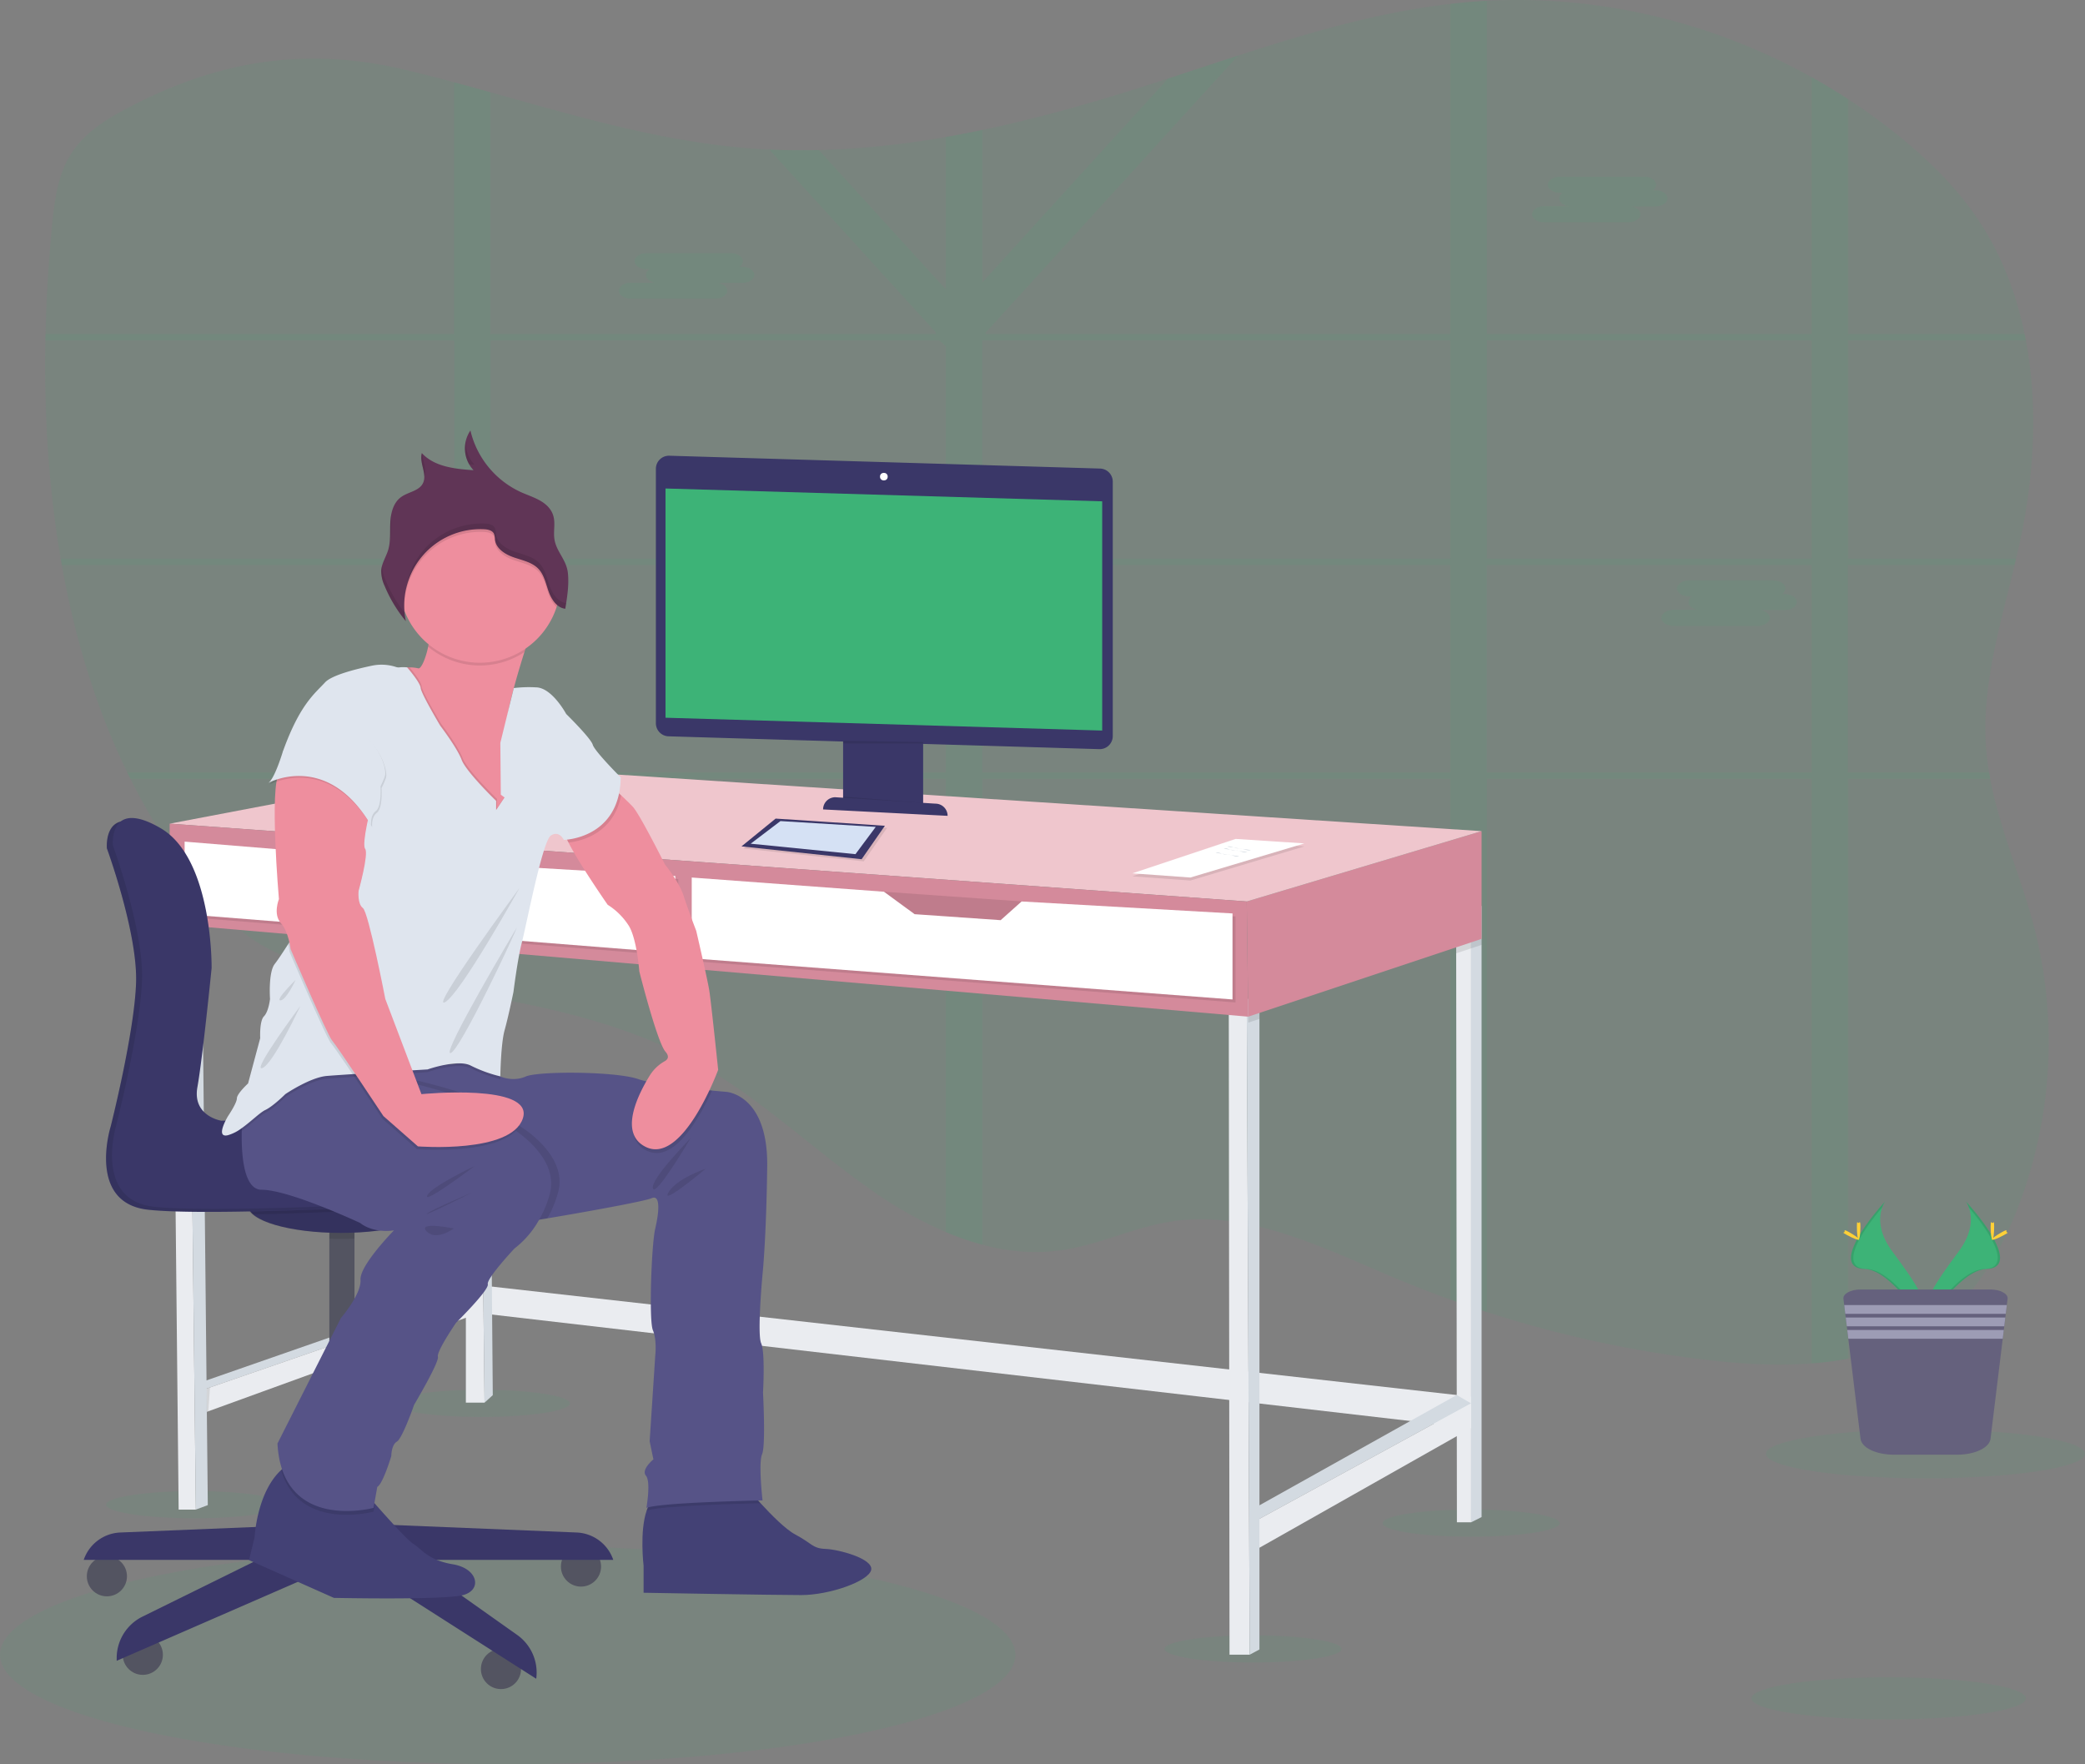<svg id="50c81bbe-f144-4d6a-ab3d-5352da295715" data-name="Layer 1" xmlns="http://www.w3.org/2000/svg" width="975.26" height="825.18" viewBox="0 0 975.26 825.18"><rect x="0" y="0" width="975.26" height="825.18" fill="#808080" stroke="none"/><title>work time</title><ellipse cx="91" cy="703.78" rx="41.4" ry="6.35" fill="#3db377" opacity="0.1"/><ellipse cx="688.12" cy="712.42" rx="41.4" ry="6.35" fill="#3db377" opacity="0.1"/><ellipse cx="586.13" cy="771.25" rx="41.4" ry="6.35" fill="#3db377" opacity="0.1"/><ellipse cx="225.15" cy="656.4" rx="41.4" ry="6.35" fill="#3db377" opacity="0.1"/><ellipse cx="237.47" cy="773.99" rx="237.47" ry="51.19" fill="#3db377" opacity="0.1"/><path d="M1054.62,606.3c-6.41,15.45-14.82,30.26-26.59,41.62-14.34,13.84-32.15,21.39-51.22,25a154.27,154.27,0,0,1-17,2.2c-15.07,1.16-30.5.39-45.3-1.22a535.59,535.59,0,0,1-106.7-22.83q-8.55-2.76-17-5.81-12.75-4.57-25.27-9.81c-34-14.21-69.15-32.33-105.32-26.71-17.53,2.73-34,11-51.57,13.46a92.21,92.21,0,0,1-36.84-2.62,126.59,126.59,0,0,1-17-5.87,193.44,193.44,0,0,1-35.32-20c-26.5-18.52-50.28-41.48-78.18-57.52-30.76-17.69-64.81-26.1-99.5-32.37q-8.47-1.53-17-2.92c-16.05-2.65-32.14-5.1-48-8-15.28-2.82-30.83-6.27-44.13-14.75-9.49-6.05-17.47-14.43-24.79-23.26a277.49,277.49,0,0,1-34.52-53.22q-.75-1.5-1.47-3c-14.69-30.14-24.57-63-30.63-97-.18-1-.35-2-.52-3-5.7-33.33-7.78-67.79-7.15-102l.06-3c.39-16.89,1.44-33.71,3-50.29,1.12-11.66,2.62-23.76,8.66-33.56S161.2,93.73,171,88.49C214.34,65.42,255.85,59,302.43,70.18c7.48,1.79,14.93,3.72,22.38,5.72,5.67,1.52,11.34,3.09,17,4.67,39.13,10.91,78.16,22.52,118.61,26q5.86.51,11.73.78,11.61.54,23.22.24a401.19,401.19,0,0,0,59.44-6.12q8.52-1.47,17-3.26c24.4-5.09,48.58-11.88,72.37-19.39q7.29-2.3,14.56-4.68c10.92-3.57,21.84-7.21,32.78-10.75C724.18,52.8,757,43.13,790.81,39.23q4.34-.49,8.68-.87c2.77-.24,5.55-.43,8.32-.57,52.45-2.8,105.5,9.85,152,35.74q8.66,4.81,17,10.24,11.57,7.53,22.43,16.2c14.84,11.85,28.73,25.34,39.31,41.55,10.31,15.79,17,33.52,20.85,52.16.21,1,.41,2,.59,3,5.65,30.09,3.89,62.36-2.45,92.51-.67,3.16-1.38,6.33-2.12,9.49-.23,1-.47,2-.71,3-6.84,28.51-15.58,56.94-13.3,86.09.29,3.67.75,7.31,1.35,10.91.17,1,.34,2,.53,3,4.46,23.78,14.6,46.34,20.68,69.89A215.32,215.32,0,0,1,1054.62,606.3Z" transform="translate(-112.37 -37.41)" fill="#3db377" opacity="0.1"/><path d="M976.81,196.68H1060c-.18-1-.38-2-.59-3H976.81V83.77q-8.34-5.42-17-10.24V193.68h-152V37.79c-2.77.14-5.55.33-8.32.57s-5.79.54-8.68.87V193.68h-217l-.52-.57L691.52,63.38c-10.94,3.54-21.86,7.18-32.78,10.75l-86.93,95.39V98.2q-8.49,1.78-17,3.26v71.35l-59.44-65.23q-11.61.28-23.22-.24l78.16,85.77-.52.57h-208V80.57c-5.66-1.58-11.33-3.15-17-4.67V193.68H133.64l-.06,3H324.81v102H140.73c.17,1,.34,2,.52,3H324.81v97H171.88q.72,1.5,1.47,3H324.81v99.26q8.52,1.4,17,2.92V401.68h213v212a126.59,126.59,0,0,0,17,5.87V401.68h219V645.25q8.46,3.06,17,5.81V401.68h152V675.11a154.27,154.27,0,0,0,17-2.2V401.68h66.48c-.19-1-.36-2-.53-3h-66v-97h77.9c.24-1,.48-2,.71-3H976.81Zm-17,0v102h-152v-102Zm-169,102h-219v-102h219Zm-449-102h210l3,2.73v99.27h-213Zm0,202v-97h213v97Zm230,0v-97h219v97Zm388,0h-152v-97h152Z" transform="translate(-112.37 -37.41)" fill="#3db377" opacity="0.1"/><path d="M886.73,126.44h-1.32a3.23,3.23,0,0,0,1.61-2.62h0c0-2.06-2.53-3.75-5.62-3.75H842c-3.09,0-5.63,1.69-5.63,3.75h0c0,2.07,2.54,3.76,5.63,3.76h1.32a3.24,3.24,0,0,0-1.61,2.62c0,1.76,1.84,3.25,4.3,3.65H834.65c-3.1,0-5.63,1.69-5.63,3.75s2.53,3.76,5.63,3.76h39.41c3.1,0,5.63-1.69,5.63-3.76,0-1.76-1.84-3.24-4.31-3.64h11.35c3.09,0,5.62-1.69,5.62-3.76S889.82,126.44,886.73,126.44Z" transform="translate(-112.37 -37.41)" fill="#3db377" opacity="0.1"/><path d="M459.57,162.21h-1.32a3.28,3.28,0,0,0,1.61-2.62h0c0-2.07-2.53-3.76-5.63-3.76H414.82c-3.1,0-5.63,1.69-5.63,3.76h0c0,2.06,2.53,3.75,5.63,3.75h1.31a3.27,3.27,0,0,0-1.6,2.62c0,1.77,1.84,3.25,4.3,3.65H407.49c-3.1,0-5.63,1.69-5.63,3.76s2.53,3.75,5.63,3.75H446.9c3.1,0,5.63-1.69,5.63-3.75,0-1.77-1.85-3.25-4.31-3.65h11.35c3.09,0,5.62-1.69,5.62-3.76S462.66,162.21,459.57,162.21Z" transform="translate(-112.37 -37.41)" fill="#3db377" opacity="0.1"/><path d="M947.19,315.27h-1.32a3.28,3.28,0,0,0,1.61-2.62h0c0-2.06-2.53-3.75-5.63-3.75H902.44c-3.1,0-5.63,1.69-5.63,3.75h0c0,2.06,2.53,3.75,5.63,3.75h1.31a3.26,3.26,0,0,0-1.6,2.62c0,1.76,1.84,3.25,4.3,3.65H895.1c-3.09,0-5.62,1.69-5.62,3.75s2.53,3.76,5.62,3.76h39.42c3.09,0,5.63-1.69,5.63-3.76,0-1.76-1.85-3.24-4.31-3.64h11.35c3.09,0,5.62-1.69,5.62-3.76S950.28,315.27,947.19,315.27Z" transform="translate(-112.37 -37.41)" fill="#3db377" opacity="0.1"/><polygon points="227.35 601.47 688.12 653.25 688.12 667.94 226.18 614.4 227.35 601.47" fill="#eaecf0"/><polygon points="226.65 656.05 217.91 656.05 217.91 438.97 224.2 440.88 224.27 447.39 226.65 656.05" fill="#eaecf0"/><polygon points="230.5 652.55 226.65 656.05 224.27 447.39 224.2 440.88 228.75 440.88 228.81 447.78 230.5 652.55" fill="#d3dae1"/><polygon points="92.83 646.95 220.36 602.52 220.36 606.72 92.83 650.8 92.83 646.95" fill="#d3dae1"/><polygon points="95.11 660.94 92.83 650.8 220.36 606.72 220.36 615.46 95.11 660.94" fill="#eaecf0"/><polygon points="688.12 425.14 688.12 712.02 681.47 712.02 681.13 445.89 681.12 437.38 688.12 425.14" fill="#eaecf0"/><polygon points="693.01 423.74 693.01 709.57 688.12 712.02 688.12 425.14 693.01 423.74" fill="#d3dae1"/><polygon points="586.13 705.73 681.39 652.49 688.12 656.4 586.13 712.02 586.13 705.73" fill="#d3dae1"/><polygon points="589.11 723.92 586.13 712.02 688.12 656.4 688.12 667.94 589.11 723.92" fill="#eaecf0"/><polygon points="574.76 470.97 575.11 773.95 584.56 773.95 583.16 467.47 574.76 470.97" fill="#eaecf0"/><polygon points="589.11 464.67 589.11 771.5 584.56 773.95 583.16 467.47 583.72 467.21 589.11 464.67" fill="#d3dae1"/><polygon points="91.61 706.08 83.56 706.08 80.8 435.06 80.76 430.39 88.46 430.39 88.52 435.72 91.61 706.08" fill="#eaecf0"/><polygon points="97.2 703.98 91.61 706.08 88.52 435.72 88.46 430.39 94.41 430.39 94.46 436.24 97.2 703.98" fill="#d3dae1"/><polygon points="583.72 467.21 589.11 464.67 589.11 476.57 583.86 478.32 583.72 467.21" opacity="0.1"/><polygon points="693.01 423.74 693.01 441.93 688.12 443.57 681.13 445.89 681.12 437.38 688.12 425.14 693.01 423.74" opacity="0.1"/><polygon points="693.01 388.75 693.01 439.13 583.86 475.52 583.16 421.64 693.01 388.75" fill="#d48a9b"/><polygon points="79.36 385.25 222.81 357.97 693.01 388.75 583.16 421.64 79.36 385.25" fill="#efc6cd"/><polygon points="94.41 430.39 94.46 436.24 88.52 435.72 80.8 435.06 80.76 430.39 94.41 430.39" opacity="0.1"/><polygon points="228.81 447.78 224.27 447.39 217.91 446.85 217.91 438.97 224.2 440.88 228.75 440.88 228.81 447.78" opacity="0.1"/><polygon points="79.36 385.25 79.36 432.14 583.86 475.52 583.16 421.64 79.36 385.25" fill="#d48a9b"/><polygon points="479.37 441 413.48 441 413.48 417.09 479.37 421.73 479.37 441" fill="#d48a9b"/><polygon points="479.37 441 413.48 441 413.48 417.09 479.37 421.73 479.37 441" opacity="0.1"/><polygon points="324.96 411.85 324.96 449.63 577.91 468.87 577.91 428.64 479.25 423.04 469.45 431.79 429.22 428.99 414.88 418.49 324.96 411.85" opacity="0.1"/><polygon points="323.56 410.44 323.56 448.23 576.51 467.47 576.51 427.24 477.85 421.64 468.06 430.39 427.82 427.59 413.48 417.09 323.56 410.44" fill="#fff"/><polygon points="167.53 400.3 227.35 404.5 226.65 423.51 187.59 423.51 161.46 413.24 167.53 400.3" fill="#d48a9b"/><polygon points="167.53 400.3 227.35 404.5 226.65 423.51 187.59 423.51 161.46 413.24 167.53 400.3" opacity="0.1"/><polygon points="87.76 395.05 87.76 428.99 317.27 447.18 317.27 411.14 228.75 405.9 219.31 412.89 183.62 410.8 168.93 401.7 87.76 395.05" opacity="0.1"/><polygon points="86.36 393.65 86.36 427.59 315.87 445.78 315.87 409.75 227.35 404.5 217.91 411.5 182.22 409.4 167.53 400.3 86.36 393.65" fill="#fff"/><polygon points="96.65 649.48 98.22 648.94 97.43 660.1 96.65 660.38 96.65 649.48" opacity="0.1"/><polygon points="577.94 393.78 610.11 395.89 556.8 411.85 529.65 409.88 577.94 393.78" opacity="0.1"/><polygon points="577.94 392.38 610.11 394.49 556.8 410.44 529.65 408.48 577.94 392.38" fill="#fff"/><path d="M686.46,433.4c1.27-.54,2.62.48,4,.74.77.15,1.57,0,2.34.15,1.58.21,3.15,1.27,4.65.73" transform="translate(-112.37 -37.41)" fill="#d3dae1"/><path d="M684.8,434.37c1.26-.55,2.62.47,4,.73.77.15,1.57,0,2.35.15,1.58.21,3.14,1.27,4.64.73" transform="translate(-112.37 -37.41)" fill="#d3dae1"/><path d="M681,436.29c1.27-.54,2.63.48,4,.74.77.15,1.57,0,2.35.15,1.58.21,3.14,1.27,4.64.73" transform="translate(-112.37 -37.41)" fill="#d3dae1"/><circle cx="50" cy="737.26" r="9.39" fill="#535461"/><circle cx="66.8" cy="773.99" r="9.39" fill="#535461"/><circle cx="234.33" cy="780.64" r="9.39" fill="#535461"/><circle cx="271.76" cy="732.71" r="9.39" fill="#535461"/><rect x="154.05" y="571.43" width="11.76" height="73.47" fill="#535461"/><rect x="154.05" y="633" width="11.76" height="11.9" opacity="0.1"/><rect x="151.78" y="635.8" width="16.3" height="81.52" fill="#3a3768"/><path d="M382.1,754.2l-106.72-4.37V767H399.23A18.92,18.92,0,0,0,382.1,754.2Z" transform="translate(-112.37 -37.41)" fill="#3a3768"/><path d="M168.66,754.2l106.72-4.37V767H151.53A18.91,18.91,0,0,1,168.66,754.2Z" transform="translate(-112.37 -37.41)" fill="#3a3768"/><path d="M264.15,751.58l-85.2,42a21.6,21.6,0,0,0-12,19.35v1.28l99.5-43.38,14-1.05,82.74,52.83h0a21.58,21.58,0,0,0-8.91-20.5l-73.83-52.27Z" transform="translate(-112.37 -37.41)" fill="#3a3768"/><path d="M278.18,608.83v7.92q-3.09.13-6.3.13c-1.85,0-3.67,0-5.46-.1v-7.95Z" transform="translate(-112.37 -37.41)" opacity="0.1"/><ellipse cx="159.51" cy="563.98" rx="43.39" ry="12.69" fill="#3a3768"/><path d="M314.89,601.39a5.18,5.18,0,0,1-1.85,3.67c-5.36,5.22-21.93,9-41.53,9-19.17,0-35.42-3.64-41.17-8.67a5.5,5.5,0,0,1-2.23-4c0-7,19.43-12.69,43.4-12.69S314.89,594.38,314.89,601.39Z" transform="translate(-112.37 -37.41)" opacity="0.1"/><path d="M315.26,601.39a5.18,5.18,0,0,1-1.85,3.67c-5.52-1.38-9.34-2.52-9.34-2.52s-38.25,2.14-73.36,2.87a5.5,5.5,0,0,1-2.23-4c0-7,19.43-12.69,43.4-12.69S315.26,594.38,315.26,601.39Z" transform="translate(-112.37 -37.41)" opacity="0.1"/><path d="M162.37,434.25s14.35,39.19,13.65,62.63-11.9,67.52-11.9,67.52-11.19,35.69,17.5,38.84,122.45-2.1,122.45-2.1,35,10.49,46.18,5.94c4.35-1.76,8.12-5.64,11.1-9.73a20.35,20.35,0,0,0-5.28-29.05,60.62,60.62,0,0,0-16.87-7.24,13.55,13.55,0,0,0-3.85-.47L213.1,563s-13.64-2.1-11.19-15.74,6.64-55.63,6.64-55.63.7-51.08-23.79-65.42S162.37,434.25,162.37,434.25Z" transform="translate(-112.37 -37.41)" fill="#3a3768"/><path d="M162.37,434.13s14.35,39.18,13.65,62.62-11.9,67.53-11.9,67.53-11.19,35.68,17.5,38.83S304.07,601,304.07,601s35,10.5,46.18,6c4.35-1.77,8.12-5.65,11.1-9.73a20.36,20.36,0,0,0-5.28-29.06,61.22,61.22,0,0,0-16.87-7.24,13.19,13.19,0,0,0-3.85-.46L213.1,562.88s-13.64-2.1-11.19-15.75,6.64-55.62,6.64-55.62.7-51.08-23.79-65.43S162.37,434.13,162.37,434.13Z" transform="translate(-112.37 -37.41)" opacity="0.1"/><path d="M165.17,432.85s14.35,39.19,13.65,62.63S166.92,563,166.92,563s-11.19,35.69,17.49,38.84,122.45-2.1,122.45-2.1,35,10.49,46.19,6c4.35-1.77,8.12-5.65,11.1-9.74a20.35,20.35,0,0,0-5.28-29.05A60.62,60.62,0,0,0,342,559.66a13.55,13.55,0,0,0-3.85-.47L215.9,561.6s-13.64-2.1-11.19-15.74,6.64-55.63,6.64-55.63.7-51.08-23.79-65.42S165.17,432.85,165.17,432.85Z" transform="translate(-112.37 -37.41)" fill="#3a3768"/><path d="M413.41,769.73v12.65s60.43,1.09,73.74,1.09,31.63-6.54,32.72-11.78-15.27-9.6-21.38-9.81-6.32-2.62-14.18-6.77c-4.43-2.34-11.16-9.13-16.18-14.6-3.87-4.22-6.72-7.65-6.72-7.65s-32.51-.65-41.89,4.58c-2.16,1.21-3.65,3.57-4.67,6.5C411.47,753.71,413.41,769.73,413.41,769.73Z" transform="translate(-112.37 -37.41)" fill="#434175"/><path d="M414.85,743.94c6.82-2.37,46.72-3.29,53.28-3.43-3.87-4.22-6.72-7.65-6.72-7.65s-32.51-.65-41.89,4.58C417.36,738.65,415.87,741,414.85,743.94Z" transform="translate(-112.37 -37.41)" opacity="0.1"/><path d="M239.54,542.19l3.52,2.13,1.32.8,5.13,3.08c27.42,16.53,102.21,61.32,106.31,61,1.07-.09,4.29-.57,8.74-1.3,1.18-.19,2.45-.39,3.78-.62,17.13-2.85,45.6-8,48.78-9.42,4.36-2,3.49,6.76,1.74,14.18s-3.05,43-1.09,47.56,1.09,12,1.09,12l-2.61,39.92L418,720s-5.89,4.8-3.49,7.63.22,15.06.22,15.06c7-2.62,54.32-3.49,54.32-3.49s-2-17.46-.22-21.6.44-28.8.44-28.8,1.09-18.76-.87-23.12.65-32.29.65-32.29,1.75-16.58,2.18-50.4-19.2-34.9-19.2-34.9-2.61-.21-6.59-.59c-7.77-.75-20.73-2.17-29.39-4a50.65,50.65,0,0,1-5.25-1.4c-10.69-3.64-46.68-3.78-52.57-1.16-5.67,2.52-11.34.19-11.76,0h0l-4.58-7.42-43.76,3.73-4.63.4-43.08,3.67-3,.26Z" transform="translate(-112.37 -37.41)" fill="#565387"/><path d="M414.94,575.65c12.71,6.2,24.84-15.77,30.49-28.16-7.77-.75-20.73-2.17-29.39-4C410.35,553,402.75,569.72,414.94,575.65Z" transform="translate(-112.37 -37.41)" opacity="0.1"/><path d="M376.76,427.22a13.19,13.19,0,0,0,1.54,4.26C383,441,396.61,460.6,396.61,460.6a31.54,31.54,0,0,1,10,10c3.71,6.33,4.8,21.16,4.8,21.16s8.29,32.94,12.21,37.53c2,2.29,1.09,3.65-.27,4.44a19.43,19.43,0,0,0-6.88,6.45c-5.72,9.19-14.85,27.44-2,33.7,17.45,8.51,33.82-36.09,33.82-36.09s-3.28-31.63-4.15-37.08-6.11-27.93-6.11-27.93-3.71-9.6-5.89-16.36-8.72-14.62-8.72-14.62-11.79-23.56-15.06-27.05c-1.52-1.62-3.65-3.66-5.49-5.38-2.13-2-3.89-3.56-3.89-3.56S376.54,422,376.76,427.22Z" transform="translate(-112.37 -37.41)" fill="#ee8e9e"/><path d="M228.85,767.11l39.7,17.67S320,785.87,329,783.47s7-12.43-4.8-14.4-14.61-7.19-18.54-9.59c-2.65-1.62-12.06-12.09-17.89-18.72-2.81-3.19-4.8-5.5-4.8-5.5s-7.64-20.29-28.8-15.71A21.73,21.73,0,0,0,243.86,725c-11.41,10.56-12.4,31.45-12.4,31.45Z" transform="translate(-112.37 -37.41)" fill="#434175"/><path d="M244.38,545.12l5.13,3.08c27.42,16.53,102.21,61.32,106.31,61,1.07-.09,4.29-.57,8.74-1.3,1.18-.19,2.45-.39,3.78-.62l.15-.25a50,50,0,0,0,5-12.23c4.58-17.45-18.11-30.76-18.11-30.76l-4.8-3.73c-5.45-9.18-44.72-17.86-44.72-17.86L300.8,539l-2.71-1.82-.71-.47-6.14-4.13-30.76,2.18-9.14,5.87-1,.62L247,543.44Z" transform="translate(-112.37 -37.41)" opacity="0.1"/><path d="M243.86,725c8.35,28.89,43.23,19.45,43.23,19.45l.66-3.66c-2.81-3.19-4.8-5.5-4.8-5.5s-7.64-20.29-28.8-15.71A21.73,21.73,0,0,0,243.86,725Z" transform="translate(-112.37 -37.41)" opacity="0.1"/><path d="M234.74,593.89c12.87,0,46,15.49,46,15.49,6.76,5.24,15.92,3.49,15.92,3.49S280.55,629.23,281,636s-9.17,17.89-9.17,17.89l-29.67,58.68c2.19,41.67,44.94,30.11,44.94,30.11l1.75-9.82c2.62-1.31,6.55-14.4,6.55-14.4s0-5.23,2.61-6.76,8.07-17.24,8.07-17.24S317.86,674.61,317.2,672s8.51-15.92,8.51-15.92,15.49-15.27,14.83-18S353,621.38,353,621.38a43.9,43.9,0,0,0,11.58-13.52,50.13,50.13,0,0,0,5-12.22c3.69-14.06-10.31-25.43-15.9-29.32-1.35-.94-2.21-1.44-2.21-1.44l-4.8-3.73c-2.48-4.18-11.95-8.26-21.55-11.45-6.92-2.31-13.9-4.17-18.37-5.28-3-.73-4.8-1.14-4.8-1.14l-5.06-3.4-1.78-1.2-1.63-1.09-6.15-4.13-13.68,1-17.08,1.21-9.13,5.88-4.36,2.8-17.05,11s-.45,4.19-.59,9.83c0,.43,0,.87,0,1.33C225.21,577.84,226.44,593.89,234.74,593.89Z" transform="translate(-112.37 -37.41)" fill="#565387"/><path d="M300.4,349.55,305,365.91s8.08,28.15,8.95,30.11,22,21.82,22.91,22.25,12.39,7,12.39,7,.91-36,0-46.46a29.88,29.88,0,0,1,.57-6.86c1.39-8.21,4.91-20.24,7.83-29.51,2.44-7.77,4.47-13.59,4.47-13.59s-51.05-2.19-49.3,2.83c.66,1.9.44,5.07-.19,8.25-1.06,5.24-3.25,10.48-4.61,10.08a17.94,17.94,0,0,0-4.05-.45C302.11,349.48,300.4,349.55,300.4,349.55Z" transform="translate(-112.37 -37.41)" fill="#ee8e9e"/><path d="M312.65,339.91a37.76,37.76,0,0,0,45,2.51c2.44-7.77,4.47-13.59,4.47-13.59s-51.05-2.19-49.3,2.83C313.5,333.56,313.28,336.73,312.65,339.91Z" transform="translate(-112.37 -37.41)" opacity="0.1"/><path d="M299.09,309.63a37.75,37.75,0,1,0,37.75-37.74A37.57,37.57,0,0,0,299.09,309.63Z" transform="translate(-112.37 -37.41)" fill="#ee8e9e"/><path d="M300.4,349.55,305,365.91s8.08,28.15,8.95,30.11,22,21.82,22.91,22.25,12.39,7,12.39,7,.91-36,0-46.46a29.88,29.88,0,0,1,.57-6.86l-3,12.09.22,24.22,1.74,1.31-3.92,5.89v-4.37s-14-13.52-16.15-19.2-10-15.94-10-15.94-9-15-9.16-17.65c-.17-2-3.93-6.76-5.58-8.74C302.11,349.48,300.4,349.55,300.4,349.55Z" transform="translate(-112.37 -37.41)" opacity="0.1"/><path d="M376.76,427.22a13.19,13.19,0,0,0,1.54,4.26c4.77-.48,21-3.52,24.6-22.08-2.13-2-3.89-3.56-3.89-3.56S376.54,422,376.76,427.22Z" transform="translate(-112.37 -37.41)" opacity="0.1"/><path d="M225.39,566.44c4.4-3.12,8.59-7.37,11.09-8.54,3.71-1.75,9.38-7.42,9.38-7.42s1.44-1,3.65-2.28c4.05-2.37,10.69-5.81,15.77-6.23,4.55-.38,19.69-1.35,31.59-2.09l15.53-1s14.18-5,20.29-1.75a64.36,64.36,0,0,0,13.74,5s0-.48,0-1.3h0l-4.58-7.42-48.39,4.13-6.15-4.13-30.76,2.18-9.13,5.88-7.88.67,3.52,2.13-17.05,11S225.49,560.15,225.39,566.44Z" transform="translate(-112.37 -37.41)" opacity="0.1"/><path d="M219,568.37a19.87,19.87,0,0,0,6.39-3.26h0c4.39-3.11,8.57-7.35,11.06-8.52,3.71-1.75,9.38-7.42,9.38-7.42s11.57-7.86,19.42-8.51c2.14-.18,6.62-.49,12-.84l17.81-1.14,9.24-.58,8.07-.49s14.18-5,20.29-1.75a64.36,64.36,0,0,0,13.74,5s.22-15.27,2-21.6,4.14-17.89,4.14-17.89,2-15.92,3.93-23.12,9.6-47.34,13.53-50,6.1,2,6.1,2,26.18-.44,26.62-29.23c0,0-12.22-12.22-13.09-15.27s-12.43-14.4-12.43-14.4-6.55-12.22-14-12.44a58.74,58.74,0,0,0-10.5.33l-6.3,25.63.22,24.22,1.75,1.31-3.93,5.89V412s-14-13.53-16.14-19.2-10-15.95-10-15.95-8.94-15-9.16-17.65-6.33-9.63-6.33-9.63a15.5,15.5,0,0,0-3.71,0,4,4,0,0,1-1.62-.23,21.91,21.91,0,0,0-10.9-.62c-7.54,1.57-19,4.43-22.16,7.86-4.8,5.24-11.78,10.26-19.64,32.07l42.32,15.27-3.62,6.89-33.68,64s-1.12,1.82-2.63,4.19h0c-2,3.08-4.59,7.11-6.32,9.32-3.05,3.93-2.18,16.36-2.18,16.36s-.65,5.89-2.83,8.08S234.08,523,234.08,523l-5.67,21.16s-5.24,4.8-5.24,7-4.14,8.29-4.14,8.29S212.7,569.89,219,568.37Z" transform="translate(-112.37 -37.41)" fill="#dfe5ee"/><path d="M247.16,479h0a33,33,0,0,1,.67,3.65s17.23,40.36,19.41,42.76c.67.74,3.21,4.37,6.39,9l3.65,5.39c6.59,9.79,14,20.91,14,20.91l16.14,14.18s35.12,2.81,46.28-8.59c-1.35-.94-2.21-1.44-2.21-1.44l-4.8-3.73c-2.48-4.18-11.95-8.26-21.55-11.45-8.84.06-16.07.78-16.07.78l-2.3-6.06-2.4-6.32L292.13,506s-7.87-40.57-10.49-42.54-2-8.07-2-8.07,4.8-17.23,3.05-19.63,2.84-20.08,2.84-20.08a18.11,18.11,0,0,0-2.1-4.89l-33.68,64S248.67,476.6,247.16,479Z" transform="translate(-112.37 -37.41)" opacity="0.1"/><path d="M286,414.35s-4.58,17.67-2.83,20.07-3.06,19.63-3.06,19.63-.65,6.11,2,8.07,10.49,42.54,10.49,42.54l16.9,44.51s52.89-5.24,47.44,11.34-49.09,13.09-49.09,13.09l-16.14-14.18s-21.82-32.94-24-35.34-19.42-42.76-19.42-42.76-.87-8.07-4.58-12.22-.87-11.15-.87-11.15-4.58-52.77.22-59.09S281,395.37,286,414.35Z" transform="translate(-112.37 -37.41)" fill="#ee8e9e"/><path d="M442.43,584.07S428.68,588.66,425,595.2,442.43,584.07,442.43,584.07Z" transform="translate(-112.37 -37.41)" opacity="0.1"/><path d="M435.44,569.68c-.43.65-18.82,19.1-17.67,23.56S435.44,569.68,435.44,569.68Z" transform="translate(-112.37 -37.41)" opacity="0.1"/><path d="M334.44,582.77s-20.51,9.67-22.26,13.88S334.44,582.77,334.44,582.77Z" transform="translate(-112.37 -37.41)" opacity="0.1"/><path d="M333.13,595.2s-18.51,7.85-21,9.82S333.13,595.2,333.13,595.2Z" transform="translate(-112.37 -37.41)" opacity="0.1"/><path d="M324.62,612s-8.2,6.11-12.72,1.31S324.62,612,324.62,612Z" transform="translate(-112.37 -37.41)" opacity="0.1"/><path d="M355.38,452.74c-.44.66-27.71,49.74-34.91,53.45S355.38,452.74,355.38,452.74Z" transform="translate(-112.37 -37.41)" opacity="0.1"/><path d="M354.07,471.29c0,1.09-26.62,58-31,58.68S354.07,471.29,354.07,471.29Z" transform="translate(-112.37 -37.41)" opacity="0.1"/><path d="M252.84,507.94S240,535.39,235,537,252.84,507.94,252.84,507.94Z" transform="translate(-112.37 -37.41)" opacity="0.1"/><path d="M250.66,495.72s-4.43,9.6-7.12,9.6S250.66,495.72,250.66,495.72Z" transform="translate(-112.37 -37.41)" opacity="0.1"/><path d="M299.09,309.63a37.57,37.57,0,0,0,2.39,13.21,35.64,35.64,0,0,1,37.23-36.62c1.83.08,4,.51,4.74,2.17a9.12,9.12,0,0,1,.45,2.76c.55,4.24,4.85,6.89,8.89,8.27s8.54,2.26,11.47,5.37c2.68,2.85,3.44,6.94,4.76,10.63a15.26,15.26,0,0,0,3.68,6,37.75,37.75,0,1,0-73.61-11.79Z" transform="translate(-112.37 -37.41)" opacity="0.1"/><path d="M369.58,275.46c-3.1-4.21-8.6-5.67-13.38-7.79a42.45,42.45,0,0,1-23.79-28.91,14.9,14.9,0,0,0,1.46,18.58c-8.69-.59-18.29-1.59-24.18-8-1.34,4.62,2.67,9.87.48,14.15-1.88,3.68-7,4-10.31,6.5-3.53,2.62-4.7,7.37-4.92,11.76s.24,8.89-1.06,13.09c-1,3.19-3,6.12-3.2,9.45a16.2,16.2,0,0,0,1.6,7.17,64.74,64.74,0,0,0,9.92,16.48,35.7,35.7,0,0,1,36.51-43c1.83.08,4,.52,4.74,2.18a9,9,0,0,1,.45,2.76c.55,4.23,4.85,6.88,8.89,8.26s8.54,2.27,11.47,5.37c2.68,2.85,3.44,6.94,4.76,10.63s3.87,7.55,7.76,8c.89-5.48,1.79-11,1.24-16.56-.6-5.95-4.6-9.32-6-14.5C370.5,285.65,373.38,280.62,369.58,275.46Z" transform="translate(-112.37 -37.41)" fill="#603556"/><path d="M259,381.19l-13.74,8.29s-3.93,13.3-7,15c0,0,27.49-15.27,48.21,19.85,0,0-.65-4.58,2.18-6.76s2.18-11.56,2.18-11.56a39.54,39.54,0,0,0,2-4.59C294.73,396.67,284.48,369.19,259,381.19Z" transform="translate(-112.37 -37.41)" opacity="0.1"/><path d="M258.52,380.31l-13.75,8.29s-3.93,13.31-7,15.06c0,0,27.49-15.28,48.21,19.85,0,0-.65-4.58,2.19-6.76s2.18-11.57,2.18-11.57a37.43,37.43,0,0,0,2-4.58C294.29,395.8,284,368.31,258.52,380.31Z" transform="translate(-112.37 -37.41)" fill="#dfe5ee"/><g opacity="0.1"><path d="M310.83,260.34c-.05-3.56-2.17-7.48-1.14-11l.18.19C310.12,253.17,312.14,257,310.83,260.34Z" transform="translate(-112.37 -37.41)"/><path d="M295.38,279.11c-.21,4,.15,8-.75,11.89.33-3.05.15-6.19.31-9.27a25.68,25.68,0,0,1,.57-4.34C295.45,278,295.4,278.54,295.38,279.11Z" transform="translate(-112.37 -37.41)"/><path d="M290.68,304.27a10.85,10.85,0,0,1,.43-2.34,16.67,16.67,0,0,0,1.61,6.89,64.58,64.58,0,0,0,8.9,15.2,34.61,34.61,0,0,0,.58,3.9,64.74,64.74,0,0,1-9.92-16.48A16.2,16.2,0,0,1,290.68,304.27Z" transform="translate(-112.37 -37.41)"/><path d="M334.31,254.72c-.84-.05-1.7-.11-2.55-.18a15.37,15.37,0,0,1-1.45-11.27A14.74,14.74,0,0,0,334.31,254.72Z" transform="translate(-112.37 -37.41)"/><path d="M310.35,294.85a36.28,36.28,0,0,1,28.79-12.56c1.83.09,4,.52,4.75,2.18a9.38,9.38,0,0,1,.45,2.76c.55,4.23,4.84,6.89,8.89,8.26s8.53,2.27,11.46,5.38c2.69,2.85,3.45,6.94,4.77,10.62s3.86,7.54,7.74,8l-.42,2.62c-3.89-.42-6.44-4.28-7.76-8s-2.08-7.78-4.76-10.63c-2.93-3.1-7.43-4-11.47-5.37s-8.34-4-8.89-8.26a9,9,0,0,0-.45-2.76c-.78-1.66-2.91-2.1-4.74-2.18a35.52,35.52,0,0,0-36.5,28.59A36.12,36.12,0,0,1,310.35,294.85Z" transform="translate(-112.37 -37.41)"/></g><polygon points="431.8 339.65 431.8 378.78 394.36 375.78 394.36 339.65 431.8 339.65" fill="#3a3768"/><polygon points="431.8 375.58 431.8 378.78 394.36 375.78 394.36 372.58 431.8 375.58" opacity="0.1"/><path d="M555.61,419l-58.24-3h0a5.7,5.7,0,0,1,5.7-5.7l46.84,3a5.7,5.7,0,0,1,5.7,5.7Z" transform="translate(-112.37 -37.41)" fill="#3a3768"/><path d="M626.74,387.81l-201.45-6a6.12,6.12,0,0,1-6.13-6.13v-119a6.12,6.12,0,0,1,6.13-6.12l201.45,6a6.13,6.13,0,0,1,6.13,6.12v119A6.13,6.13,0,0,1,626.74,387.81Z" transform="translate(-112.37 -37.41)" fill="#3a3768"/><polygon points="515.55 341.7 311.29 335.7 311.29 228.48 515.55 234.48 515.55 341.7" fill="#3db377"/><ellipse cx="413.42" cy="222.94" rx="1.8" ry="1.78" fill="#fff"/><polygon points="431.76 347.06 394.44 346.46 394.44 347.73 431.76 347.73 431.76 347.06" opacity="0.1"/><polygon points="363.8 383.88 414.91 387.23 404.02 402.88 347.83 396.88 363.8 383.88" opacity="0.1"/><polygon points="362.8 382.88 413.91 386.23 403.02 401.88 346.83 395.88 362.8 382.88" fill="#3a3768"/><polygon points="365.06 384.04 409.63 386.76 400.14 399.51 351.13 394.62 365.06 384.04" fill="#d5e1f4"/><ellipse cx="883.43" cy="794.36" rx="64.2" ry="9.85" fill="#3db377" opacity="0.1"/><path d="M1031.88,599.29s7.13,9.33-3.3,23.42-19,26-15.55,34.76c0,0,15.74-26.17,28.54-26.53S1046,615,1031.88,599.29Z" transform="translate(-112.37 -37.41)" fill="#3db377"/><path d="M1031.88,599.29a11.71,11.71,0,0,1,1.45,2.92c12.5,14.69,19.16,28.39,7.15,28.73-11.19.32-24.61,20.32-27.83,25.38a11.9,11.9,0,0,0,.38,1.15s15.74-26.17,28.54-26.53S1046,615,1031.88,599.29Z" transform="translate(-112.37 -37.41)" opacity="0.1"/><path d="M1045.14,611.18c0,3.28-.37,6-.82,6s-.83-2.67-.83-6,.46-1.74.92-1.74S1045.14,607.9,1045.14,611.18Z" transform="translate(-112.37 -37.41)" fill="#ffd037"/><path d="M1049.69,615.1c-2.88,1.57-5.4,2.52-5.61,2.12s1.94-2,4.82-3.57,1.75-.42,2,0S1052.58,613.53,1049.69,615.1Z" transform="translate(-112.37 -37.41)" fill="#ffd037"/><path d="M994.19,599.29s-7.14,9.33,3.29,23.42,19,26,15.55,34.76c0,0-15.73-26.17-28.54-26.53S980.1,615,994.19,599.29Z" transform="translate(-112.37 -37.41)" fill="#3db377"/><path d="M994.19,599.29a11.49,11.49,0,0,0-1.46,2.92c-12.49,14.69-19.15,28.39-7.14,28.73,11.19.32,24.61,20.32,27.82,25.38a9.67,9.67,0,0,1-.38,1.15s-15.73-26.17-28.54-26.53S980.1,615,994.19,599.29Z" transform="translate(-112.37 -37.41)" opacity="0.1"/><path d="M980.93,611.18c0,3.28.36,6,.82,6s.82-2.67.82-6-.46-1.74-.91-1.74S980.93,607.9,980.93,611.18Z" transform="translate(-112.37 -37.41)" fill="#ffd037"/><path d="M976.37,615.1c2.89,1.57,5.4,2.52,5.62,2.12s-2-2-4.83-3.57-1.74-.42-2,0S973.49,613.53,976.37,615.1Z" transform="translate(-112.37 -37.41)" fill="#ffd037"/><ellipse cx="900.66" cy="679.99" rx="74.6" ry="11.45" fill="#3db377" opacity="0.1"/><path d="M1051.43,644.89l-.36,2.92-.5,4.11-.21,1.72-.5,4.11-.21,1.72-.5,4.11-5.71,46.8c-.51,4.18-7.34,7.43-15.58,7.43H998.2c-8.24,0-15.05-3.25-15.56-7.43l-5.72-46.8-.5-4.11-.21-1.72-.51-4.11-.21-1.72-.5-4.11-.35-2.92c-.29-2.36,3.4-4.36,8.06-4.36h60.67C1048,640.53,1051.72,642.53,1051.43,644.89Z" transform="translate(-112.37 -37.41)" fill="#65617d"/><polygon points="938.7 610.4 938.2 614.51 863.13 614.51 862.63 610.4 938.7 610.4" fill="#9d9cb5"/><polygon points="937.99 616.23 937.49 620.35 863.84 620.35 863.33 616.23 937.99 616.23" fill="#9d9cb5"/><polygon points="937.28 622.06 936.78 626.18 864.55 626.18 864.05 622.06 937.28 622.06" fill="#9d9cb5"/></svg>